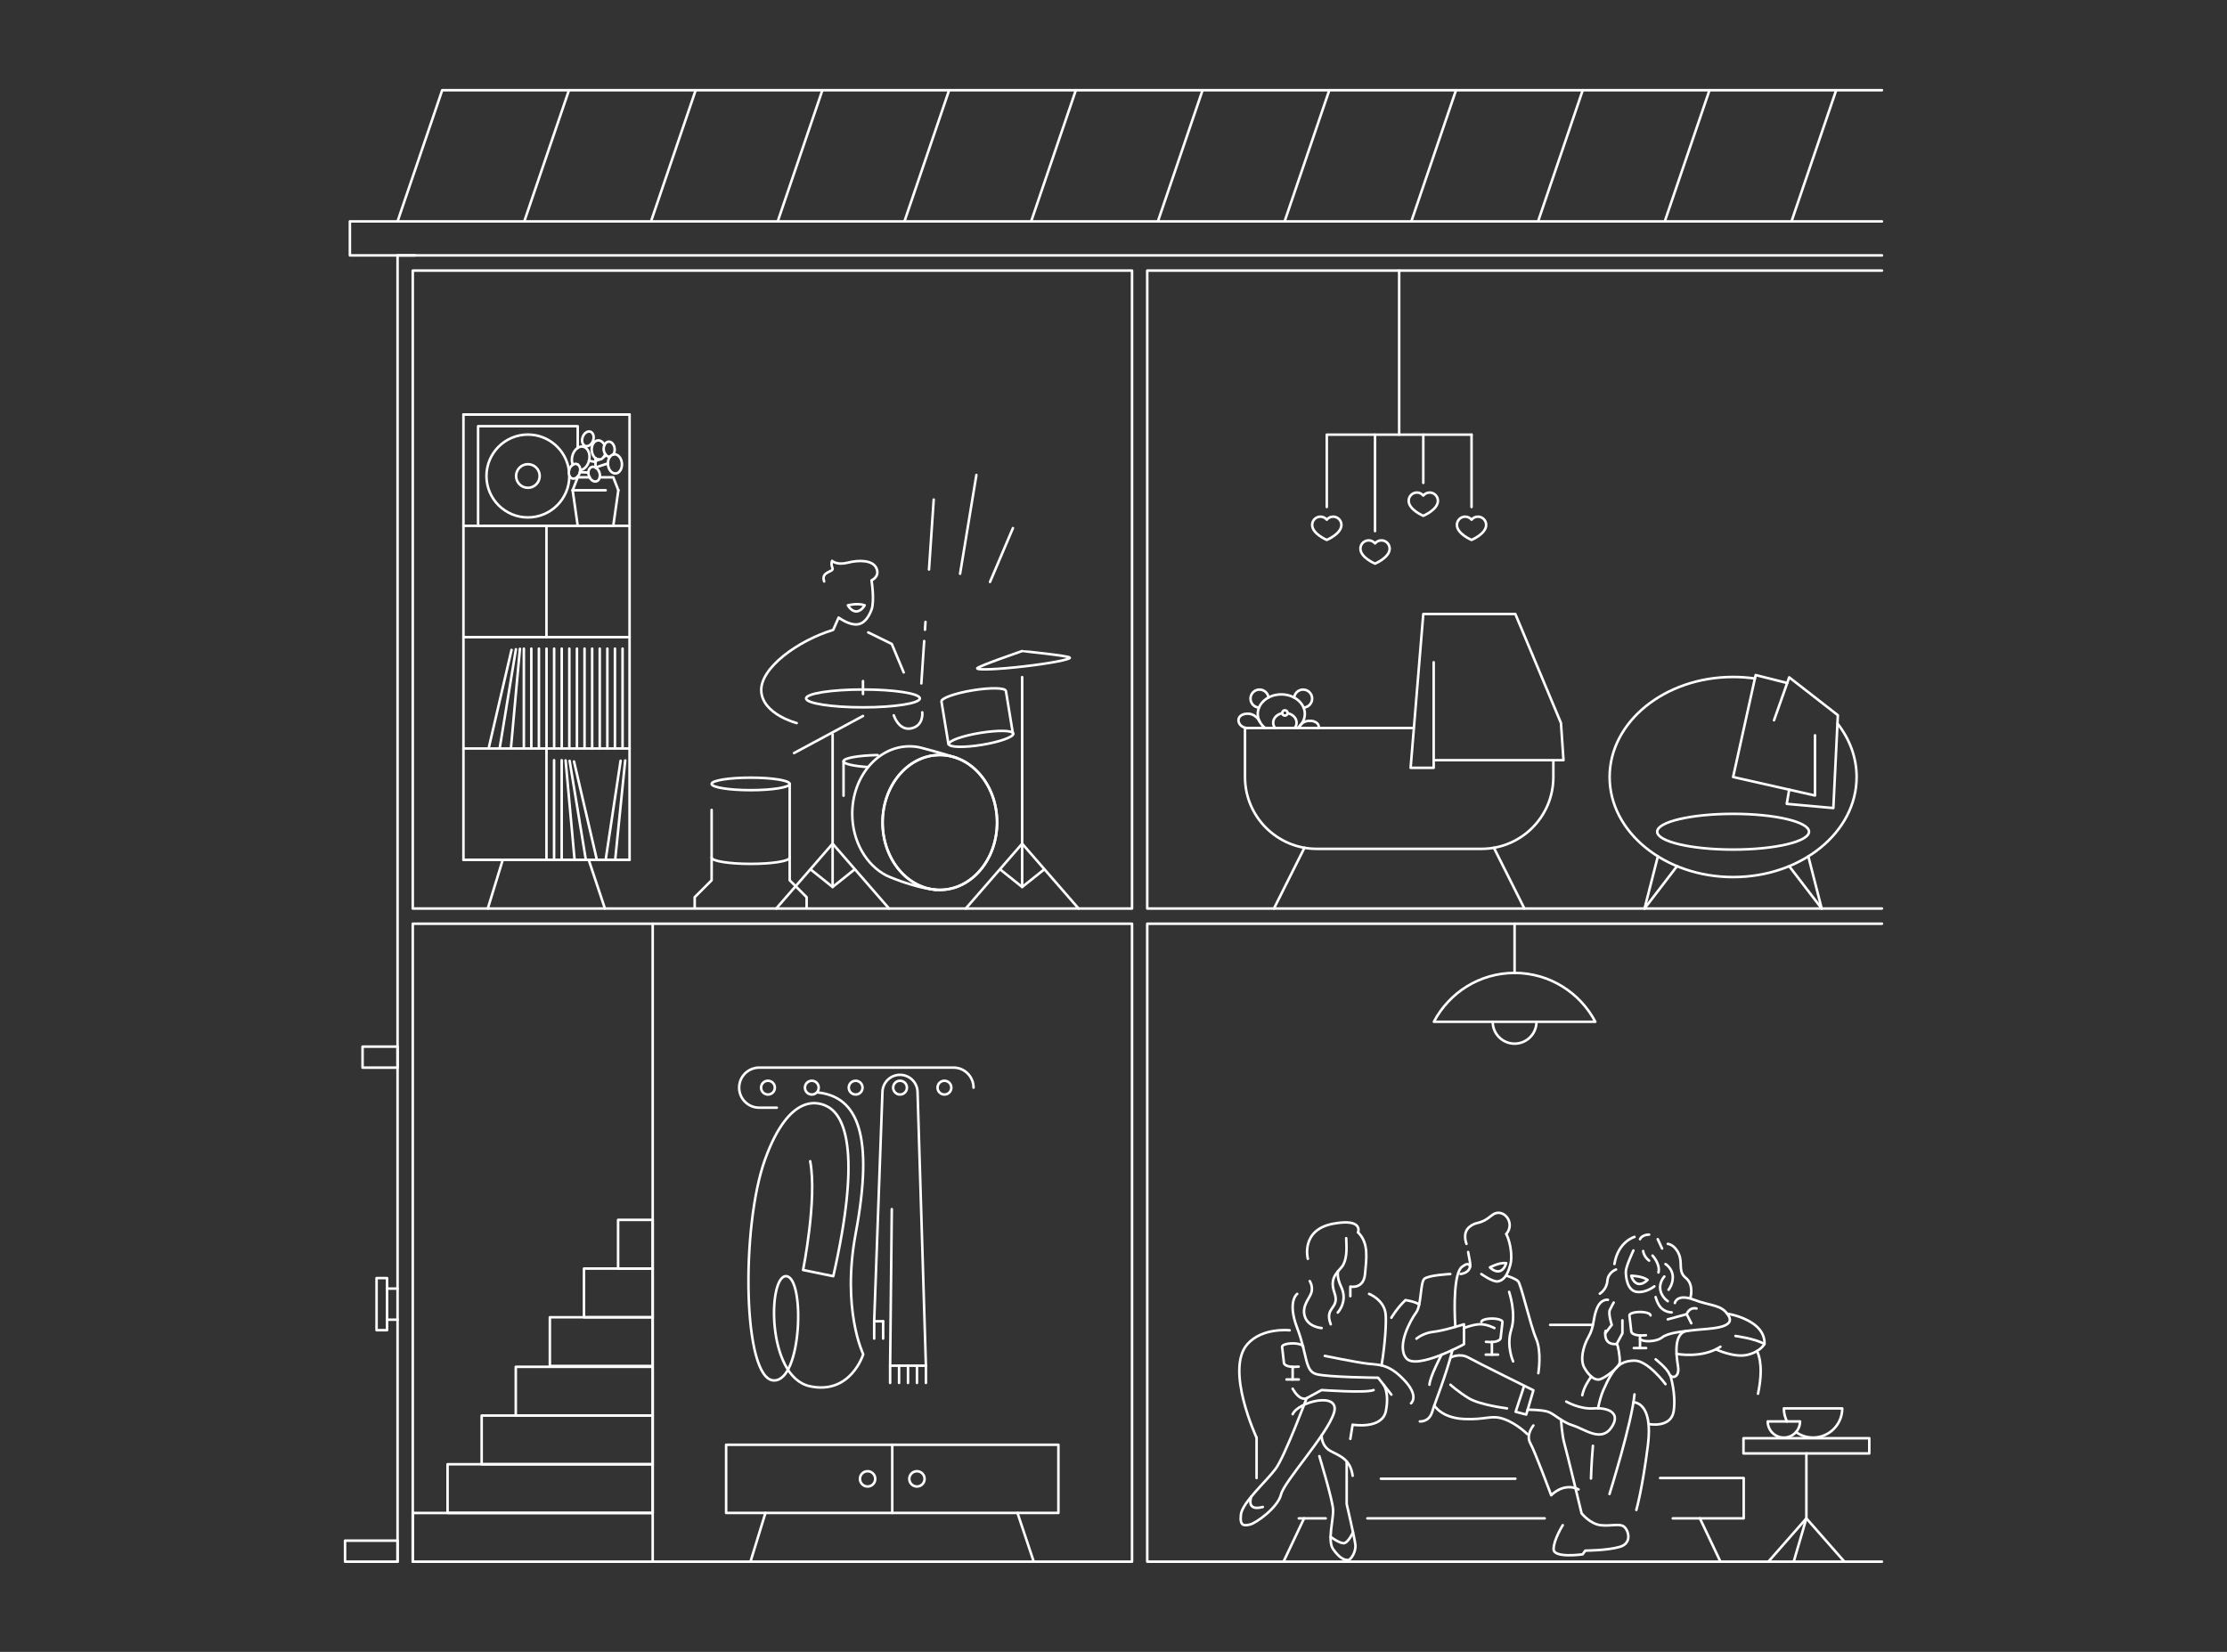 <?xml version="1.0" encoding="utf-8"?>
<!-- Generator: Adobe Illustrator 26.0.1, SVG Export Plug-In . SVG Version: 6.00 Build 0)  -->
<svg version="1.1" id="Layer_1" xmlns="http://www.w3.org/2000/svg" xmlns:xlink="http://www.w3.org/1999/xlink" x="0px" y="0px"
	 viewBox="0 0 878.74 651.97" style="enable-background:new 0 0 878.74 651.97;" xml:space="preserve">
<rect x="0" y="0" width="878.74" height="651.97" fill="#333333" stroke="none"/>
<style type="text/css">
	.st0{fill:none;stroke:#FFFFFF;stroke-linecap:round;stroke-linejoin:round;stroke-miterlimit:10;}
</style>
<g>
	<polyline class="st0" points="156.87,616.37 156.87,100.8 742.59,100.8 	"/>
	<rect x="162.87" y="106.8" class="st0" width="283.81" height="251.79"/>
	<rect x="162.87" y="364.58" class="st0" width="283.81" height="251.79"/>
	<line class="st0" x1="257.54" y1="616.37" x2="257.54" y2="364.58"/>
	<polyline class="st0" points="742.59,358.58 452.68,358.58 452.68,106.8 742.59,106.8 	"/>
	<polyline class="st0" points="742.59,616.37 452.68,616.37 452.68,364.58 742.59,364.58 	"/>
	<polyline class="st0" points="742.59,87.38 138.06,87.38 138.06,100.8 163.77,100.8 	"/>
	<polyline class="st0" points="156.87,87.38 174.49,35.6 742.59,35.6 	"/>
	<line class="st0" x1="206.87" y1="87.38" x2="224.5" y2="35.6"/>
	<line class="st0" x1="256.88" y1="87.38" x2="274.5" y2="35.6"/>
	<line class="st0" x1="306.88" y1="87.38" x2="324.5" y2="35.6"/>
	<line class="st0" x1="356.88" y1="87.38" x2="374.51" y2="35.6"/>
	<line class="st0" x1="406.88" y1="87.38" x2="424.51" y2="35.6"/>
	<line class="st0" x1="456.89" y1="87.38" x2="474.51" y2="35.6"/>
	<line class="st0" x1="506.89" y1="87.38" x2="524.52" y2="35.6"/>
	<line class="st0" x1="556.89" y1="87.38" x2="574.52" y2="35.6"/>
	<line class="st0" x1="606.9" y1="87.38" x2="624.52" y2="35.6"/>
	<line class="st0" x1="656.9" y1="87.38" x2="674.53" y2="35.6"/>
	<line class="st0" x1="706.9" y1="87.38" x2="724.53" y2="35.6"/>
	<rect x="136.15" y="608.08" class="st0" width="20.72" height="8.29"/>
	<rect x="143.06" y="413.09" class="st0" width="13.81" height="8.29"/>
	<g>
		
			<rect x="148.58" y="504.45" transform="matrix(-1 -1.224647e-16 1.224647e-16 -1 301.306 1029.457)" class="st0" width="4.14" height="20.56"/>
		<line class="st0" x1="152.72" y1="508.59" x2="156.87" y2="508.59"/>
		<line class="st0" x1="152.72" y1="520.87" x2="156.87" y2="520.87"/>
	</g>
	<polyline class="st0" points="162.87,616.37 162.87,597.15 257.54,597.15 	"/>
	<rect x="176.6" y="577.92" class="st0" width="80.93" height="19.22"/>
	<rect x="190.06" y="558.7" class="st0" width="67.48" height="19.22"/>
	<rect x="203.52" y="539.47" class="st0" width="54.02" height="19.22"/>
	<rect x="216.97" y="519.91" class="st0" width="40.56" height="19.22"/>
	<rect x="230.43" y="500.69" class="st0" width="27.11" height="19.22"/>
	<rect x="243.89" y="481.47" class="st0" width="13.65" height="19.22"/>
	<line class="st0" x1="302.03" y1="597.15" x2="296.13" y2="616.37"/>
	<line class="st0" x1="401.49" y1="597.15" x2="407.9" y2="616.37"/>
	<g>
		<rect x="286.52" y="570.23" class="st0" width="131.11" height="26.91"/>
		<line class="st0" x1="352.07" y1="570.23" x2="352.07" y2="597.15"/>
		<circle class="st0" cx="342.34" cy="583.69" r="3.02"/>
		<circle class="st0" cx="361.81" cy="583.69" r="3.02"/>
	</g>
	<g>
		<path class="st0" d="M306.52,437.19h-6.95c-4.37,0-7.91-3.54-7.91-7.91l0,0c0-4.37,3.54-7.91,7.91-7.91h76.66
			c4.37,0,7.91,3.54,7.91,7.91l0,0"/>
		<path class="st0" d="M322.72,431.19c15.8,1.69,22.16,16.93,14.93,55.59c-5.63,30.12,2.97,47.72,2.97,47.72s-4.89,16.1-21.04,12.64
			c-17.36-3.73-16.57-44.21-9.25-43.44c7.32,0.77,6.17,41.48-5.01,41.14c-12.27-0.38-13.04-60.74-3.43-87.27
			c9.61-26.53,21.27-23.03,25.37-20.38c6.54,4.23,12.3,19.22,1.54,66.51l-11.92-2.45c0,0,5.62-27.93,2.81-42.92"/>
		<circle class="st0" cx="320.33" cy="429.28" r="2.72"/>
		<circle class="st0" cx="337.63" cy="429.28" r="2.72"/>
		<circle class="st0" cx="355.14" cy="429.28" r="2.72"/>
		<circle class="st0" cx="372.66" cy="429.28" r="2.72"/>
		<circle class="st0" cx="303.03" cy="429.28" r="2.72"/>
		<line class="st0" x1="351.23" y1="539.03" x2="351.23" y2="545.83"/>
		<line class="st0" x1="354.76" y1="539.03" x2="354.76" y2="545.83"/>
		<line class="st0" x1="358.29" y1="539.03" x2="358.29" y2="545.83"/>
		<line class="st0" x1="361.82" y1="539.03" x2="361.82" y2="545.83"/>
		<line class="st0" x1="365.35" y1="539.03" x2="365.35" y2="545.83"/>
		<line class="st0" x1="344.94" y1="521.51" x2="344.94" y2="528.31"/>
		<line class="st0" x1="348.47" y1="521.51" x2="348.47" y2="528.31"/>
		<g>
			<path class="st0" d="M351.89,477.23l-0.66,61.79h14.12l-3.3-108.08c-0.11-3.74-3.18-6.72-6.93-6.72l0,0
				c-3.73,0-6.79,2.95-6.92,6.68l-3.26,90.6l3.53-0.01"/>
		</g>
	</g>
	<g>
		<ellipse class="st0" cx="370.84" cy="324.61" rx="22.59" ry="26.62"/>
		<ellipse class="st0" cx="370.84" cy="324.61" rx="22.59" ry="26.62"/>
		<path class="st0" d="M369.23,351.23c-9.63-1.14-19.42-5.65-19.42-5.65c-7.97-4.11-13.53-13.49-13.53-24.39
			c0-14.7,10.11-26.62,22.59-26.62c1.46,0,2.88,0.16,4.26,0.47c0,0,8.8,2.27,14.11,4.04"/>
		<ellipse class="st0" cx="340.52" cy="275.66" rx="22.44" ry="3.52"/>
		<polyline class="st0" points="328.54,350.09 328.54,326.7 328.54,289.91 		"/>
		<line class="st0" x1="313.32" y1="297.23" x2="340.52" y2="282.59"/>
		<polyline class="st0" points="306.29,358.58 328.54,332.98 350.79,358.58 		"/>
		<polyline class="st0" points="319.98,343.25 328.54,350.09 337.09,343.25 		"/>
		<polyline class="st0" points="381.08,358.58 403.33,332.98 425.58,358.58 		"/>
		<polyline class="st0" points="394.77,343.25 403.33,350.09 411.89,343.25 		"/>
		<ellipse class="st0" cx="296.2" cy="309.4" rx="15.4" ry="2.47"/>
		<path class="st0" d="M311.6,338.49c0,1.37-6.9,2.47-15.4,2.47s-15.4-1.11-15.4-2.47"/>
		<polyline class="st0" points="280.8,319.67 280.8,347.43 274.12,354.11 274.12,358.08 		"/>
		<polyline class="st0" points="311.6,309.4 311.6,347.43 318.28,354.11 318.28,358.08 		"/>
		
			<ellipse transform="matrix(0.987 -0.162 0.162 0.987 -42.07 66.402)" class="st0" cx="386.97" cy="291.7" rx="12.88" ry="2.38"/>
		<path class="st0" d="M374.26,293.78l-2.77-16.89c-0.21-1.3,5.31-3.28,12.33-4.43c7.02-1.15,12.89-1.03,13.1,0.26l2.77,16.89"/>
		<path class="st0" d="M422.17,259.58c0.08,0.73-8.04,2.27-18.14,3.44c-10.1,1.17-18.36,1.52-18.44,0.79
			c-0.08-0.73,17.74-6.84,17.74-6.84S422.08,258.85,422.17,259.58z"/>
		<line class="st0" x1="403.33" y1="267.24" x2="403.33" y2="350.09"/>
		<line class="st0" x1="340.52" y1="273.94" x2="340.52" y2="268.81"/>
		<path class="st0" d="M314.37,285.39c0,0-13.41-3.42-13.98-12.55c-0.57-9.13,14.4-19.97,28.38-24.24l2.14-4.85
			c0,0,3.42,2.57,6.56,2.71c3.14,0.14,5.13-2.42,6.42-5.85c1.28-3.42,0-11.55,0-11.55s3.44-1.46,1.9-4.86
			c-1.43-3.14-6.81-3.27-11.23-2.13c-4.42,1.14-6.22-0.71-6.22-0.71s-0.57,1.14,0.14,2.85s-4.71,1.14-3.28,5.28"/>
		<path class="st0" d="M341.18,238.9c-2.71-1-6.62,0-6.62,0s1.28,2.42,3.31,2.42S341.18,238.9,341.18,238.9z"/>
		<polyline class="st0" points="342.59,249.6 351.88,254.16 356.58,265.39 		"/>
		<path class="st0" d="M352.66,282.33c0,0,1.95,6.12,6.77,5.18c5.17-1.01,4.48-6.37,4.48-6.37"/>
		<line class="st0" x1="364.98" y1="248.55" x2="365.18" y2="245.46"/>
		<line class="st0" x1="363.55" y1="269.74" x2="364.67" y2="253.02"/>
		<line class="st0" x1="366.57" y1="224.78" x2="368.43" y2="197.18"/>
		<line class="st0" x1="390.65" y1="229.68" x2="399.69" y2="208.44"/>
		<line class="st0" x1="378.83" y1="226.46" x2="385.27" y2="187.47"/>
		<path class="st0" d="M342.44,302.75c-5.62-0.37-9.59-1.25-9.59-2.29c0-1.26,5.87-2.3,13.46-2.45"/>
		<line class="st0" x1="332.85" y1="314.06" x2="332.85" y2="300.46"/>
	</g>
	<g>
		<line class="st0" x1="552.09" y1="106.8" x2="552.09" y2="171.55"/>
		<polyline class="st0" points="580.65,171.55 523.53,171.55 523.53,200.11 		"/>
		<line class="st0" x1="542.57" y1="171.55" x2="542.57" y2="209.63"/>
		<line class="st0" x1="561.61" y1="171.55" x2="561.61" y2="190.59"/>
		<line class="st0" x1="580.65" y1="171.55" x2="580.65" y2="200.11"/>
		<path class="st0" d="M526.04,203.92c-1.02,0-1.91,0.47-2.51,1.2c-0.6-0.73-1.49-1.2-2.51-1.2c-1.8,0-3.26,1.46-3.26,3.26
			c0,3.53,5.77,5.92,5.77,5.92s5.77-2.39,5.77-5.92C529.3,205.38,527.84,203.92,526.04,203.92z"/>
		<path class="st0" d="M545.08,213.28c-1.02,0-1.91,0.47-2.51,1.2c-0.6-0.73-1.49-1.2-2.51-1.2c-1.8,0-3.26,1.46-3.26,3.26
			c0,3.53,5.77,5.92,5.77,5.92s5.77-2.39,5.77-5.92C548.34,214.74,546.88,213.28,545.08,213.28z"/>
		<path class="st0" d="M564.12,194.4c-1.02,0-1.91,0.47-2.51,1.2c-0.6-0.73-1.49-1.2-2.51-1.2c-1.8,0-3.26,1.46-3.26,3.26
			c0,3.53,5.77,5.92,5.77,5.92s5.77-2.39,5.77-5.92C567.39,195.86,565.92,194.4,564.12,194.4z"/>
		<path class="st0" d="M583.16,203.92c-1.02,0-1.91,0.47-2.51,1.2c-0.6-0.73-1.49-1.2-2.51-1.2c-1.8,0-3.26,1.46-3.26,3.26
			c0,3.53,5.77,5.92,5.77,5.92s5.77-2.39,5.77-5.92C586.43,205.38,584.96,203.92,583.16,203.92z"/>
	</g>
	<path class="st0" d="M725.04,285.56c4.78,6.11,7.55,13.35,7.55,21.12c0,21.81-21.82,39.49-48.73,39.49
		c-26.92,0-48.73-17.68-48.73-39.49s21.82-39.49,48.73-39.49c2.93,0,5.8,0.21,8.59,0.61"/>
	<ellipse class="st0" cx="683.86" cy="328.27" rx="29.95" ry="7.05"/>
	<line class="st0" x1="648.91" y1="358.58" x2="654.17" y2="338"/>
	<line class="st0" x1="648.91" y1="358.58" x2="661.72" y2="341.87"/>
	<line class="st0" x1="718.8" y1="358.58" x2="713.54" y2="338"/>
	<line class="st0" x1="718.8" y1="358.58" x2="705.99" y2="341.87"/>
	<polyline class="st0" points="716.17,290.21 716.17,313.98 683.86,306.68 692.75,266.44 705.2,269.58 	"/>
	<polyline class="st0" points="705.99,311.68 705.02,317.27 723.41,318.93 725.19,282.28 705.99,267.34 700.01,284.27 	"/>
	<g>
		<g>
			<path class="st0" d="M535.88,486.4c0,0,2.19-5.66-9.85-3.41c-12.95,2.43-9.98,13.85-9.98,13.85"/>
			<path class="st0" d="M525.09,522.68c-2.7-7.07,3.78-5.88,1.44-12.53c-2.34-6.66,2.29-8.46,3.6-11.15
				c1.53-3.15,1.18-7.11,1.06-10.3"/>
			<path class="st0" d="M528,501.71c0,0-0.75,2.13,1.23,6.27c1.98,4.14,0.5,7.92-1.37,10.07"/>
			<path class="st0" d="M516.81,505.64c0,0,1.26,1.82,0.72,4.24s-3.96,5.29-2.7,9.61s6.66,4.68,6.66,4.68"/>
			<path class="st0" d="M532.82,511.58v-3.78c0,0,5.27,1.14,5.8-4.97s1.6-12.12-2.75-16.43"/>
			<path class="st0" d="M511.86,510.68c0,0-4.05,2.88,0,13.49c4.05,10.61,2.97,16.91,7.47,18.17c4.5,1.26,24.47,1.44,24.47,1.44
				s2.88,3.78,5.22,6.66"/>
			<path class="st0" d="M522.75,535.15c0,0,12.2,2.52,16.81,3.06s8.38,0,14.5,6.48c6.12,6.48,2.7,9.17,2.7,9.17"/>
			<path class="st0" d="M542,548.64c-2.88,1.26-20.51,0-20.51,0l-5.94,3.24c0,0-2.52,1.44-5.49-3.78"/>
			<path class="st0" d="M540.22,510.68c0,0,5.55,2.16,6.45,7.38c0.54,3.14-0.22,13.13-1.54,20.86"/>
			<path class="st0" d="M515.55,551.88c0,0-8.63,23.03-12.23,27.88s-13.13,13.31-13.67,17.99c-0.54,4.68,1.26,4.5,3.6,3.96
				c2.34-0.54,10.97-6.66,12.23-11.87s18.22-23.62,20.88-32.2s-14.05-4.5-16.3,0.54"/>
			<path class="st0" d="M520.59,574.72c0,0,5.3,17.45,5.44,21.23c0.14,3.78-2.3,12.23,0,15.47c2.3,3.24,4.09,4.32,5.89,4.32
				c1.06,0,3.24-3.24,2.88-6.12c-0.36-2.88-3.42-16.01-3.42-16.01v-16.69"/>
			<path class="st0" d="M521.49,566.55c0,0-0.18,4.22,3.6,6.2c3.78,1.98,7.74,3.24,8.64,9.71"/>
			<path class="st0" d="M532.82,567.89l0.9-5.58c0,0,11.69,1.97,13.13-5.4s-0.92-10.37-0.92-10.37"/>
			<path class="st0" d="M493.74,590.7c0,0-2.3,5.97,4.54,4.08"/>
			<path class="st0" d="M525.05,606.57c0,0,3.36,2.52,5.12,2.52c1.76,0,3.71-4.31,3.71-4.31"/>
			<path class="st0" d="M594.37,487.05c1.97,4.09,2.3,9.42,1.64,11.94c-1.21,4.68-2.87,6.34-4.9,6.75c-2.02,0.4-6.6-2.9-6.6-2.9"/>
			<path class="st0" d="M576.31,502.83c0,0,4-0.29,3.82-3.84c-0.05-1.05-0.49-2.82-0.83-4.84"/>
			<path class="st0" d="M574.26,523.69c-0.54-8.23-0.51-21.27,2.59-23.67c3.1-2.4,3.2,0,3.2,0"/>
			<path class="st0" d="M560.26,561.01c0,0,3.64,0.38,4.86-3.79c0.89-3.06,5.71-14.99,7.99-24.38"/>
			<path class="st0" d="M558.91,528.36c0,0,2.7-2.29,6.68-2.7c3.98-0.4,12.07-2.98,12.07-2.98v7.88c0,0-18.89,10.34-22.8,5.49
				c-3.91-4.86,1.75-15.11,3.91-17.99c2.16-2.88,1.62-11.83,3.24-13.31c1.62-1.48,10.25-1.91,10.25-1.91"/>
			<path class="st0" d="M589.67,524.17c0,0-3.1-1.65-5.94-1.5s-6.07,1.5-6.07,1.5"/>
			<path class="st0" d="M568.83,534.69c0,0-4.53,8.45-4.8,11.85"/>
			<path class="st0" d="M594.65,503.57c0,0,3.12,0.95,4.33,2.07c1.21,1.12,4.86,17.45,7.15,22.71c2.29,5.26,0.87,13.62,0.87,13.62"
				/>
			<path class="st0" d="M595.47,509.88c0,0,2.91,8.52,0.85,14.91c-2.06,6.39,0.74,12.55,0.74,12.55"/>
			<path class="st0" d="M572.32,535.83c0,0,3.59-1.97,7.1,0c3.51,1.97,25.64,12.9,25.64,12.9l-2.83,9.58l-4.18-1.09l3.37-10.29"/>
			<path class="st0" d="M572.32,546.54c0,0,2.91,2.68,7.23,5.33c4.32,2.65,15.1,4,15.1,4"/>
			<path class="st0" d="M565.95,554.72c0,0,2.8,4.93,11.71,5.34s10.62-1.75,15.7,0s9.26,5.94,9.26,5.94"/>
			<path class="st0" d="M622.86,587.86c0,0-5.13-3.1-10.79,2.29c0,0-6.34-17.14-8.23-20.51s1.21-7.02,1.21-7.02"/>
			<path class="st0" d="M602.79,556.39c0,0,5.64,0,8.07,0.83c2.43,0.82,5.4,4.06,9.85,5.41c4.45,1.35,11.06,6.75,15.11,0.81
				s-1.48-7.96-7.02-7.56c-5.53,0.4-10.79-2.7-10.79-2.7"/>
			<path class="st0" d="M615.99,560.36c0,0,0.26,5.77,1.33,9.55c1.08,3.78,6.75,27.39,6.75,27.39s3.37,4.23,7.56,4.68
				c4.18,0.45,7.42-0.8,9.17,0.56s3.37,6.5-1.62,7.98s-13.63,1.48-13.63,1.48l-1.08,1.48c0,0-11.4,1.62-11.44-2.02
				s3.61-9.49,3.61-9.49"/>
			<g>
				<path class="st0" d="M584.52,521.77c0-0.75,1.87-1.35,4.17-1.35c2.3,0,4.17,0.6,4.17,1.35l-0.75,6.48c0,0-0.37,1.89-5.78,1.35"
					/>
				<line class="st0" x1="588.68" y1="529.69" x2="588.68" y2="534.66"/>
				<line class="st0" x1="586.26" y1="534.66" x2="591.11" y2="534.66"/>
			</g>
			<g>
				<path class="st0" d="M514.23,531.57c0-0.75-1.87-1.35-4.17-1.35s-4.17,0.6-4.17,1.35l0.75,6.48c0,0,0.37,1.89,5.78,1.35"/>
				<line class="st0" x1="510.06" y1="539.5" x2="510.06" y2="544.46"/>
				<line class="st0" x1="512.49" y1="544.46" x2="507.63" y2="544.46"/>
			</g>
			<g>
				<path class="st0" d="M651.28,519.17c0-0.75-1.87-1.35-4.17-1.35s-4.17,0.6-4.17,1.35l0.75,6.48c0,0,0.37,1.89,5.78,1.35"/>
				<line class="st0" x1="647.12" y1="527.1" x2="647.12" y2="532.06"/>
				<line class="st0" x1="649.54" y1="532.06" x2="644.69" y2="532.06"/>
			</g>
			<path class="st0" d="M644.52,493.55c0,0-2.95,6.2-2.99,8.32c-0.04,2.11,0.54,7.47,4.23,8.01c3.69,0.54,7.02-2.18,7.02-2.18"/>
			<path class="st0" d="M648.37,493.77c0,0,0.18,2.16,2.34,3.78"/>
			<path class="st0" d="M652.06,495.57c0,0,3.15,3.33,2.34,6.66"/>
			<path class="st0" d="M656.73,503.81c0,0-2.07,2.19-1.62,5.16c0.45,2.97,2.97,4.59,2.97,4.59"/>
			<path class="st0" d="M657.18,498.9c0,0,2.81,1.71,2.88,5.08c0.06,3.01-1.68,5.08-1.68,5.08"/>
			<path class="st0" d="M653.29,511.94c0,0,0.74,3.03,2.39,4.5c1.78,1.59,3.93,1.54,3.93,1.54"/>
			<path class="st0" d="M650.71,487.29c0,0-2.68-0.09-3.59,1.8"/>
			<path class="st0" d="M644.95,488.19c0,0-6.48,1.8-7.92,10.7"/>
			<path class="st0" d="M637.66,501.06c0,0-3.15,1.08-3.42,4.5s-2.97,5.04-2.97,5.04"/>
			<line class="st0" x1="654.12" y1="489.09" x2="655.83" y2="492.78"/>
			<path class="st0" d="M658.08,490.94c0,0,2.61,0.13,4.32,3.91c1.71,3.78-0.45,6.93,2.79,9.53c3.24,2.61,1.89,7.56,1.89,7.56"/>
			<path class="st0" d="M660.87,514.28c0,0,0.72-3.88,7.56-1.27s10.79,1.73,13.58,6.21c3.26,5.25-8.37,5.14-13.22,5.72
				s-10.52,1.03-12.95,2.92s-7.63,1.83-8.72,0.69"/>
			<path class="st0" d="M658.08,520.73l7.47-2.04c0,0,0.9-2.88,3.87-2.25"/>
			<line class="st0" x1="667.36" y1="522.28" x2="665.55" y2="518.69"/>
			<path class="st0" d="M633.53,525.28c0,0-1.28,5.73,4.4,5.19c0.45-0.04,1.36,5.13,1.18,7.22c-0.18,2.1-5.85,6.18-7.83,6.72
				c-1.98,0.54-4.14-1.26-6.03-4.41s-0.63-8.55,1.62-12.47c2.25-3.93,1.62-7.14,3.24-11.09c1.62-3.96,4.36-3.42,4.36-3.42"/>
			<path class="st0" d="M636.74,514.1c0,0-0.79,1.35-1.51,2.88c-0.72,1.53,0.75,5.94,0.75,5.94l-2.58,3.33"/>
			<polyline class="st0" points="637.92,530.47 640.18,526.24 640.18,521.12 			"/>
			<path class="st0" d="M653.29,536.5c0,0,4.43,3.49,5.33,5.7c0.9,2.21,4.23,1.62,3.51-2.85c-0.72-4.47-1.91-13.48,3.76-14.07"/>
			<path class="st0" d="M628.54,570.65c-0.62,7.1-0.76,12.9-0.76,12.9"/>
			<path class="st0" d="M657.18,546.3c0,0-6.93-9.36-12.23-9.27s-8.1,1.98-12.32,11.7c-0.82,1.89-1.51,4.36-2.08,7.11"/>
			<path class="st0" d="M635.08,589.67c0,0,8.79-27.99,9.87-39.32"/>
			<path class="st0" d="M650.71,562.07c0,0,8.72,1.68,9.71-5.16s-1.32-13.98-1.32-13.98"/>
			<path class="st0" d="M644.52,553.48c0,0,7.94-0.44,5.71,17.01c-2.22,17.45-4.56,25.46-4.56,25.46"/>
			<path class="st0" d="M661.55,534.36c0,0,10.03,1.95,17.31-2.82"/>
			<path class="st0" d="M681.54,518.54c0,0,5.24,0.57,10,3.74c5.4,3.6,4.68,8.19,4.68,8.19s-1.58,3.09-6.82,4.29
				c-5.23,1.2-12.33-2.2-12.33-2.2"/>
			<path class="st0" d="M684.8,527.3c0,0,7.74,1.01,11.42,3.17"/>
			<path class="st0" d="M495.83,567.44c0,0-12.48-26.82-3.66-36.88c5.9-6.73,16.73-5.5,16.73-5.5"/>
			<path class="st0" d="M693.69,550.08c1.26-5.97,1.68-12.3-0.39-16.84"/>
			<line class="st0" x1="597.94" y1="583.63" x2="544.88" y2="583.63"/>
			<path class="st0" d="M549.01,520.09c0,0,2.34-3.98,5.58-6.96c0,0,4.11,0.62,5.38,1.79"/>
			<line class="st0" x1="611.67" y1="522.91" x2="628.54" y2="522.91"/>
			<polyline class="st0" points="660.06,599.28 688.04,599.28 688.04,583.36 655.05,583.36 			"/>
			<line class="st0" x1="539.55" y1="599.28" x2="609.51" y2="599.28"/>
			<line class="st0" x1="495.83" y1="567.44" x2="495.83" y2="583.36"/>
			<path class="st0" d="M627.92,543.32c-1.25,1.65-3,4.4-3.58,7.37"/>
			<line class="st0" x1="514.56" y1="599.28" x2="506.46" y2="616.37"/>
			<line class="st0" x1="512.49" y1="599.28" x2="523.1" y2="599.28"/>
			<line class="st0" x1="670.76" y1="599.28" x2="678.86" y2="616.37"/>
			<path class="st0" d="M578.65,490.94c0,0-1.8-4.26,1.17-6.7c2.97-2.44,3.88-0.49,8.86-4.58c4.17-3.42,9.58,2.78,5.68,7.39"/>
		</g>
	</g>
	<g>
		<path class="st0" d="M629.49,403.28c-6.02-11.45-18.01-19.28-31.85-19.28c-13.84,0-25.83,7.82-31.85,19.28H629.49z"/>
		<path class="st0" d="M606.28,403.28c0,4.77-3.87,8.64-8.64,8.64c-4.77,0-8.64-3.87-8.64-8.64"/>
		<line class="st0" x1="597.63" y1="384.01" x2="597.63" y2="364.58"/>
	</g>
	<rect x="687.95" y="567.65" class="st0" width="49.64" height="6"/>
	<polyline class="st0" points="712.77,573.65 712.77,599.28 707.77,616.37 	"/>
	<polyline class="st0" points="697.77,616.37 712.77,599.28 727.77,616.37 	"/>
	<path class="st0" d="M710.27,561.02c0,3.52-2.86,6.38-6.38,6.38c-3.52,0-6.38-2.86-6.38-6.38H710.27z"/>
	<path class="st0" d="M705.1,561.02c-0.77-1.55-1.21-3.29-1.21-5.14h23.03c0,6.36-5.15,11.51-11.51,11.51
		c-2.51,0-4.84-0.8-6.73-2.17"/>
	<line class="st0" x1="198.38" y1="339.36" x2="192.48" y2="358.58"/>
	<line class="st0" x1="232.29" y1="339.36" x2="238.69" y2="358.58"/>
	<rect x="182.87" y="163.59" class="st0" width="65.55" height="175.77"/>
	<line class="st0" x1="248.42" y1="339.36" x2="182.87" y2="339.36"/>
	<line class="st0" x1="182.87" y1="163.59" x2="248.42" y2="163.59"/>
	<line class="st0" x1="182.87" y1="207.53" x2="248.42" y2="207.53"/>
	<line class="st0" x1="182.87" y1="251.47" x2="248.42" y2="251.47"/>
	<line class="st0" x1="182.87" y1="295.42" x2="248.42" y2="295.42"/>
	<line class="st0" x1="246.7" y1="300.14" x2="242.75" y2="339.26"/>
	<line class="st0" x1="218.63" y1="300.04" x2="218.63" y2="339.36"/>
	<line class="st0" x1="221.63" y1="300.04" x2="221.63" y2="339.36"/>
	<line class="st0" x1="209.65" y1="256" x2="209.65" y2="295.31"/>
	<line class="st0" x1="212.65" y1="256" x2="212.65" y2="295.31"/>
	<line class="st0" x1="215.65" y1="256" x2="215.65" y2="295.31"/>
	<line class="st0" x1="218.65" y1="256" x2="218.65" y2="295.31"/>
	<line class="st0" x1="221.65" y1="256" x2="221.65" y2="295.31"/>
	<line class="st0" x1="224.65" y1="256" x2="224.65" y2="295.31"/>
	<line class="st0" x1="227.65" y1="256" x2="227.65" y2="295.31"/>
	<line class="st0" x1="230.65" y1="256" x2="230.65" y2="295.31"/>
	<line class="st0" x1="233.65" y1="256" x2="233.65" y2="295.31"/>
	<line class="st0" x1="236.65" y1="256" x2="236.65" y2="295.31"/>
	<line class="st0" x1="239.65" y1="256" x2="239.65" y2="295.31"/>
	<line class="st0" x1="242.65" y1="256" x2="242.65" y2="295.31"/>
	<line class="st0" x1="245.65" y1="256" x2="245.65" y2="295.31"/>
	<line class="st0" x1="223.18" y1="300.13" x2="226.72" y2="339.28"/>
	<line class="st0" x1="224.77" y1="300.3" x2="231.13" y2="339.1"/>
	<line class="st0" x1="226.5" y1="300.55" x2="235.4" y2="338.85"/>
	<line class="st0" x1="206.71" y1="256" x2="206.71" y2="295.31"/>
	<line class="st0" x1="205.16" y1="256.08" x2="201.61" y2="295.23"/>
	<line class="st0" x1="203.57" y1="256.26" x2="197.21" y2="295.05"/>
	<line class="st0" x1="201.84" y1="256.51" x2="192.94" y2="294.8"/>
	<line class="st0" x1="244.88" y1="300.26" x2="239.02" y2="339.14"/>
	<path class="st0" d="M224.65,187.87c0,9.03-7.32,16.35-16.35,16.35c-9.03,0-16.35-7.32-16.35-16.35c0-9.03,7.32-16.35,16.35-16.35
		c8.32,0,15.18,6.21,16.21,14.24"/>
	<circle class="st0" cx="208.3" cy="187.87" r="4.66"/>
	<g>
		<line class="st0" x1="227.96" y1="188.06" x2="227.96" y2="188.39"/>
		<polyline class="st0" points="227.96,176.76 227.96,168.22 188.65,168.22 188.65,207.53 227.96,207.53 		"/>
		<polyline class="st0" points="243.99,193.5 241.99,207.53 227.96,207.53 		"/>
		<line class="st0" x1="225.96" y1="193.5" x2="227.96" y2="207.53"/>
		<line class="st0" x1="238.99" y1="193.5" x2="225.96" y2="193.5"/>
		<polyline class="st0" points="236.65,188.39 241.99,188.39 243.99,193.5 		"/>
		<line class="st0" x1="232.63" y1="188.39" x2="227.96" y2="188.39"/>
		<line class="st0" x1="225.96" y1="193.5" x2="227.96" y2="188.39"/>
		<line class="st0" x1="234.98" y1="184.51" x2="234.98" y2="184.51"/>
		<line class="st0" x1="234.98" y1="184.51" x2="234.98" y2="182.33"/>
		<line class="st0" x1="234.98" y1="180.87" x2="234.98" y2="182.06"/>
		<line class="st0" x1="234.98" y1="182.06" x2="234.98" y2="182.33"/>
		<path class="st0" d="M233,170.4c-1.13-0.41-2.5,0.5-3.07,2.05c-0.57,1.55-0.12,3.14,1.01,3.55c1.13,0.41,2.5-0.5,3.07-2.05
			C234.58,172.4,234.12,170.81,233,170.4z"/>
		<path class="st0" d="M236.65,188.39c0.13-0.59,0.09-1.28-0.15-1.97c-0.31-0.88-0.88-1.55-1.52-1.9"/>
		<path class="st0" d="M236.65,188.39c-0.16,0.75-0.58,1.34-1.21,1.57c-1,0.35-2.17-0.34-2.81-1.57"/>
		<path class="st0" d="M234.98,184.51c-0.49-0.27-1.03-0.36-1.52-0.19c-1.13,0.4-1.61,1.98-1.06,3.54c0.07,0.19,0.14,0.36,0.23,0.53
			"/>
		<path class="st0" d="M242.01,179.37c0.39-0.58,0.61-1.38,0.53-2.26c-0.14-1.64-1.22-2.89-2.42-2.79c-0.69,0.06-1.26,0.57-1.6,1.3"
			/>
		<path class="st0" d="M238.52,175.61c-0.24,0.53-0.37,1.17-0.31,1.86c0.06,0.67,0.28,1.27,0.6,1.75"/>
		<path class="st0" d="M240.71,180.25c-0.03,0-0.06,0.02-0.09,0.02c-0.71,0.06-1.37-0.36-1.82-1.04"/>
		<path class="st0" d="M240.71,180.25c-0.59,0.75-0.92,1.85-0.82,3.07c0.18,2.09,1.56,3.68,3.08,3.55c1.52-0.13,2.61-1.93,2.43-4.02
			c-0.18-2.09-1.56-3.68-3.08-3.55c-0.11,0.01-0.21,0.05-0.32,0.07"/>
		<path class="st0" d="M242.01,179.37c-0.5,0.13-0.94,0.43-1.3,0.88"/>
		<line class="st0" x1="234.98" y1="182.33" x2="232.41" y2="181.87"/>
		<line class="st0" x1="239.88" y1="182.89" x2="234.98" y2="184.51"/>
		<line class="st0" x1="236.27" y1="181.36" x2="234.98" y2="182.06"/>
		<line class="st0" x1="239.24" y1="179.74" x2="238.32" y2="180.25"/>
		<path class="st0" d="M236.27,181.36c0.1,0.01,0.2,0.02,0.3,0.02c0.71-0.06,1.31-0.49,1.75-1.13"/>
		<path class="st0" d="M238.8,179.22c-0.12,0.38-0.28,0.72-0.48,1.02"/>
		<path class="st0" d="M234.98,180.87c-0.79-0.62-1.37-1.73-1.49-3.03c-0.18-2.09,0.91-3.89,2.43-4.02c1.05-0.09,2.03,0.65,2.59,1.8
			"/>
		<path class="st0" d="M236.27,181.36c-0.46-0.03-0.9-0.19-1.29-0.5"/>
		<line class="st0" x1="232.18" y1="186.5" x2="228.84" y2="186.36"/>
		<path class="st0" d="M232.41,181.87c0.02-0.09,0.06-0.18,0.08-0.27c0.53-2.54-0.55-4.92-2.4-5.3c-0.73-0.15-1.47,0.04-2.13,0.47"
			/>
		<path class="st0" d="M226.01,183.44c-0.36-0.92-0.47-2.05-0.23-3.23c0.32-1.54,1.16-2.78,2.18-3.45"/>
		<path class="st0" d="M228.96,185.54c1.52-0.15,2.94-1.62,3.46-3.67"/>
		<path class="st0" d="M226.01,183.44c-0.59,0.38-1.11,1.04-1.38,1.89c-0.51,1.57,0.01,3.14,1.16,3.51
			c0.74,0.24,1.55-0.09,2.18-0.77"/>
		<path class="st0" d="M228.96,185.54c0.02-0.97-0.35-1.82-1-2.22"/>
		<path class="st0" d="M228.96,185.54c-0.01,0.27-0.05,0.54-0.12,0.82"/>
		<path class="st0" d="M226.01,183.44c0.51-0.33,1.08-0.46,1.6-0.29c0.13,0.04,0.24,0.1,0.35,0.17"/>
		<path class="st0" d="M227.96,188.06c0.34-0.37,0.63-0.85,0.81-1.4c0.03-0.1,0.05-0.2,0.07-0.3"/>
	</g>
	<line class="st0" x1="215.63" y1="207.53" x2="215.63" y2="251.47"/>
	<line class="st0" x1="215.63" y1="295.31" x2="215.63" y2="339.25"/>
	<path class="st0" d="M650.1,505.16c-2.38-1.63-6.42-1.63-6.42-1.63s0.65,2.67,2.61,3.16C648.26,507.2,650.1,505.16,650.1,505.16z"
		/>
	<path class="st0" d="M594.31,498.52c-2.88-0.27-6.4,1.7-6.4,1.7s1.86,2.01,3.82,1.49C593.69,501.19,594.31,498.52,594.31,498.52z"
		/>
	<path class="st0" d="M612.93,300.26v6.42c0,15.66-12.69,28.35-28.35,28.35h-64.97c-15.66,0-28.35-12.69-28.35-28.35v-19.34h66.53"
		/>
	<polyline class="st0" points="565.71,261.38 565.71,303.05 556.61,303.05 561.61,242.34 597.93,242.34 615.93,285.35 
		616.93,300.04 565.71,300.04 	"/>
	<line class="st0" x1="514.71" y1="334.61" x2="502.68" y2="358.58"/>
	<line class="st0" x1="589.47" y1="334.6" x2="601.5" y2="358.58"/>
	<path class="st0" d="M499.22,287.35c-1.8-1.4-2.93-3.39-2.93-5.6c0-4.24,4.16-7.68,9.29-7.68s9.29,3.44,9.29,7.68
		c0,2.21-1.13,4.2-2.93,5.6"/>
	<path class="st0" d="M508.05,281.49c2.04,0.4,3.56,1.92,3.56,3.74c0,0.78-0.28,1.51-0.76,2.11"/>
	<path class="st0" d="M503.14,287.35c-0.48-0.61-0.76-1.33-0.76-2.11c0-1.82,1.53-3.35,3.57-3.74"/>
	<path class="st0" d="M496.77,279.29c-1.86-0.12-3.34-1.67-3.34-3.56c0-1.97,1.6-3.56,3.56-3.56c1.82,0,3.32,1.36,3.54,3.13"/>
	<path class="st0" d="M510.65,275.32c0.21-1.77,1.71-3.15,3.54-3.15c1.97,0,3.56,1.6,3.56,3.56c0,1.91-1.5,3.46-3.38,3.56"/>
	<path class="st0" d="M497.1,284.89c0,0-1.66-3.86-5.84-3.11s-2.89,5.58,1.15,5.57"/>
	<path class="st0" d="M513.13,286.21c0,0,1.23-1.96,4.23-1.7c3,0.26,3.5,2.62,2.62,2.84"/>
	<circle class="st0" cx="507" cy="281.39" r="1.05"/>
</g>
</svg>
